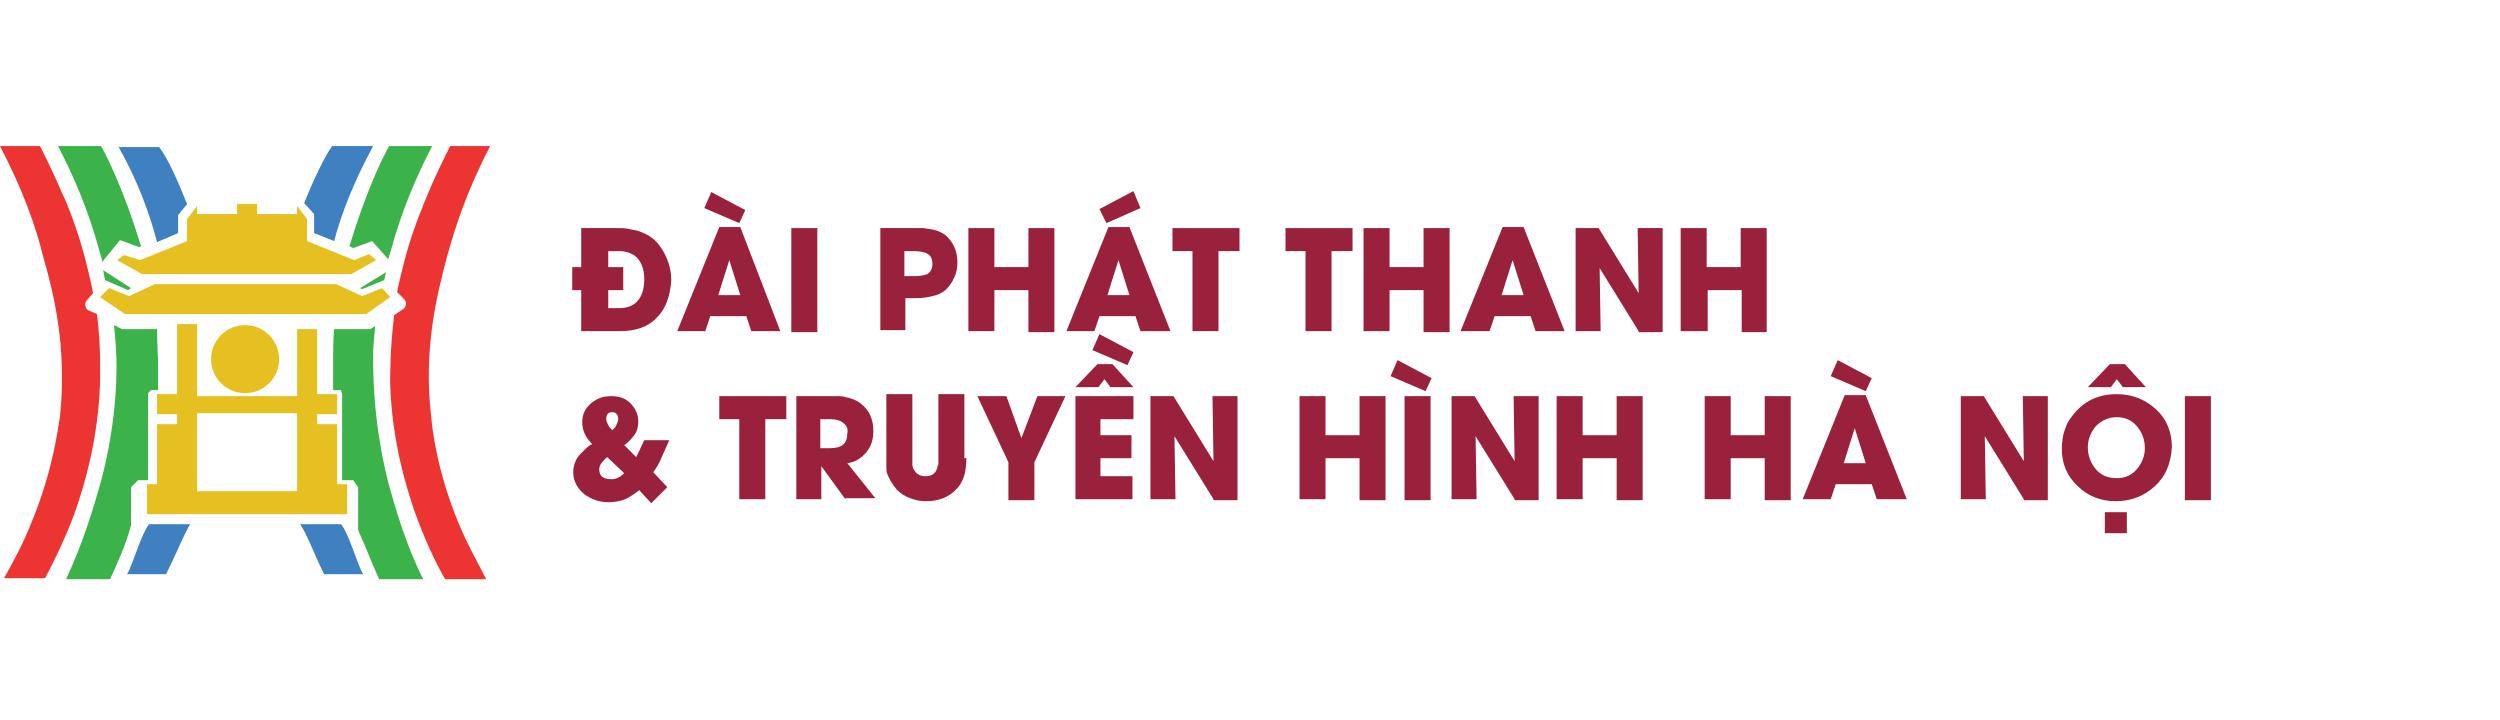 <?xml version="1.0" encoding="utf-8"?>
<!-- Generator: Adobe Illustrator 19.0.0, SVG Export Plug-In . SVG Version: 6.00 Build 0)  -->
<svg version="1.1" id="Layer_1" xmlns="http://www.w3.org/2000/svg" xmlns:xlink="http://www.w3.org/1999/xlink" x="0px" y="0px"
	 viewBox="0 0 249.9 72" style="enable-background:new 0 0 249.9 72;" xml:space="preserve">
<style type="text/css">
	.st0{opacity:0;fill:#FFFFFF;}
	.st1{fill:#E6BF20;}
	.st2{fill:#3CB24A;}
	.st3{fill:#3F80C0;}
	.st4{fill:#EC3433;}
	.st5{fill:#99213B;}
</style>
<g id="XMLID_318_">
	<rect id="XMLID_304_" x="0" y="0" class="st0" width="249.9" height="72"/>
	<g id="XMLID_15_">
		<circle id="XMLID_94_" class="st1" cx="24.5" cy="35.9" r="3.4"/>
		<polygon id="XMLID_93_" class="st1" points="18.7,21.9 18.7,24.1 14,26 12.4,25.5 11.7,26 14.2,27.4 24.6,27.4 35.1,27.4 37.6,26 
			36.9,25.4 35.4,26 30.7,24.1 30.7,21.9 29.7,20.6 29.7,21.4 25.7,21.4 25.7,20.4 23.7,20.4 23.7,21.4 19.7,21.4 19.7,20.6 		"/>
		<path id="XMLID_90_" class="st2" d="M36.2,28.9l2.2-0.9c0.1-0.3,0.1-0.5,0.2-0.8L36,28.8L36.2,28.9z"/>
		<path id="XMLID_89_" class="st3" d="M32.4,57.4h3.9c-0.6-1-1.4-4-2.2-5H30C30.7,53.4,31.4,55.4,32.4,57.4z"/>
		<path id="XMLID_87_" class="st2" d="M13.1,28.8l-2.8-1.8c0.1,0.3,0.1,0.6,0.2,1l2.3,1L13.1,28.8z"/>
		<path id="XMLID_77_" class="st3" d="M12.7,57.4h3.9c1-2,1.8-4,2.4-5h-4.1C14.1,53.4,13.3,56.4,12.7,57.4z"/>
		<path id="XMLID_67_" class="st1" d="M33.7,42.4h-2v-1h2v-2h-2v-6.5l-2,0v6.7l-10,0v-7.2h-2v7h-2v2h2v1h-2v6h-1v3h20v-3h-1V42.4z
			 M29.7,49.1l-10,0v-7.8l10,0V49.1z"/>
		<polygon id="XMLID_66_" class="st1" points="38.2,28.8 36.2,29.6 33.6,28.4 15.5,28.4 12.9,29.6 10.9,28.8 10,29.7 12.5,31.4 
			24.5,31.4 36.6,31.4 39,29.7 		"/>
		<path id="XMLID_55_" class="st2" d="M6.6,57.9H11c0.7-1.5,1.6-3.5,2.1-5.4v-3.8l0.7-0.7h1v-5.7v-0.9v-2.1l0.3-0.3h0.7
			c0-1.7,0-2.9,0-2.9s-0.1-2.1-0.1-3.2h-3.5l-0.8-0.4c0.1,1.2,0.2,2.1,0.2,2.6c0.1,1.4,0.2,6.6-1.5,13C9.4,50.6,8.3,54.3,6.6,57.9z"
			/>
		<path id="XMLID_48_" class="st2" d="M34.1,39.1l0.1,0.3v2.1v0.9V48h1.1l0.5,0.7V53h0c0.7,1.5,1.4,3.4,2.1,4.9h4.4
			c-1.8-3.6-2.8-7.2-3.5-9.7c-1.6-6.4-1.5-11.5-1.5-13c0-0.5,0.1-1.4,0.2-2.6L37,32.9h-3.6c-0.1,1.1-0.1,2.2-0.1,3.2
			c0,0.8,0,1.2,0,2.9H34.1z"/>
		<path id="XMLID_42_" class="st4" d="M41.4,51c1,2.8,2.1,5.2,3.1,6.9h4.1c-0.8-1.6-1.9-3.5-2.8-5.7c-2.1-5.1-2.6-9.3-2.7-10.6
			c-0.8-6.8,0.6-12.2,1.6-16c0.8-2.9,2-6.6,4.3-11h-4c-0.6,1.2-1.4,2.8-2.2,4.7c-0.4,1-1.5,3.5-2.3,6.5c-0.3,1.2-0.6,2.3-0.8,3.4
			l0.7,0.7c0.3,0.3,0.2,0.8-0.1,1l-0.9,0.6C39,34.8,39,37.3,39,38.4C39.2,44.2,40.6,48.6,41.4,51z"/>
		<path id="XMLID_40_" class="st4" d="M6,41.6C5.8,42.8,5.3,47,3.2,52.1c-0.9,2.3-1.9,4.1-2.8,5.7h4.1c0.9-1.7,2.1-4.1,3.1-6.9
			c0.8-2.4,2.2-6.8,2.4-12.6c0-1.1,0.1-3.6-0.3-6.9L8.8,31c-0.3-0.2-0.4-0.7-0.1-1l0.6-0.7c-0.2-1.1-0.5-2.3-0.8-3.5
			c-0.8-3-1.8-5.5-2.3-6.5c-0.8-1.9-1.6-3.5-2.2-4.7H0c2.3,4.4,3.6,8.1,4.3,11C5.4,29.4,6.7,34.7,6,41.6z"/>
		<path id="XMLID_39_" class="st2" d="M10.1,14.6H5.8c1.4,2.7,3,6.2,4.2,10.7c0.1,0.3,0.2,0.6,0.2,0.9L12,24l1.9,0.7l0.2-0.1
			c0-0.1-0.1-0.2-0.1-0.3C12.5,19.4,10.8,15.8,10.1,14.6z"/>
		<path id="XMLID_38_" class="st3" d="M11.8,14.6c2,3.5,3.2,6.9,3.9,9.6l2.1-0.9v-1.8l0.9-1.1c-0.8-2-1.9-4.6-2.8-5.7H11.8z"/>
		<path id="XMLID_36_" class="st3" d="M33.2,14.6c-0.8,1.1-2,3.7-2.8,5.7l1,1.1v1.9l2,0.8c0.7-2.7,2-6,3.9-9.5H33.2z"/>
		<path id="XMLID_35_" class="st2" d="M38.9,14.6c-0.7,1.2-2.4,4.8-3.9,9.8c0,0.1,0,0.1-0.1,0.2l0.4,0.2l1.9-0.7l1.6,1.8
			c0.1-0.2,0.1-0.4,0.2-0.6c1.2-4.5,2.8-8,4.2-10.7H38.9z"/>
	</g>
	<g id="XMLID_30_">
		<g id="XMLID_651_">
			<path id="XMLID_723_" class="st5" d="M65.7,31.7c-0.9,1-2.2,1.4-3.7,1.4h-3.9V29h-0.9v-2.3h0.9v-3.9h3.5c0.5,0,1,0,1.3,0.1
				c0.4,0.1,0.8,0.1,1.2,0.3c0.8,0.3,1.5,0.8,2,1.6c0.6,0.9,1,2,1,3.2C67,29.5,66.6,30.8,65.7,31.7z M63.8,25.9
				c-0.4-0.5-1.1-0.8-1.9-0.8h-1.1v1.6h1.5V29h-1.5v1.8h1.1c0.9,0,1.5-0.3,1.9-0.8c0.4-0.5,0.6-1.2,0.6-2.1
				C64.4,27.1,64.2,26.4,63.8,25.9z"/>
			<path id="XMLID_719_" class="st5" d="M75.1,33.1l-0.5-1.5H71l-0.5,1.5h-2.8l4.2-10.4h2.1L78,33.1H75.1z M73.9,22.3l-3.5-1.5
				l0.7-1.6l3.4,1.8L73.9,22.3z M72.9,26L72.9,26l-1.1,3.5h2.2L72.9,26z"/>
			<path id="XMLID_717_" class="st5" d="M79.1,33.1V22.8h2.6v10.4H79.1z"/>
			<path id="XMLID_714_" class="st5" d="M95.4,27.7c-0.2,0.5-0.5,0.9-0.8,1.2c-0.4,0.4-0.9,0.6-1.4,0.7c-0.4,0.1-0.9,0.2-1.6,0.2
				h-1.1v3.2h-2.5V22.8h3.4c0.3,0,0.6,0,0.8,0c0.3,0,0.6,0.1,0.8,0.1c0.6,0.1,1.1,0.3,1.5,0.6c0.8,0.7,1.2,1.6,1.2,2.7
				C95.7,26.8,95.6,27.3,95.4,27.7z M92.6,25.3c-0.3-0.1-0.7-0.2-1.2-0.2h-1v2.5h1.1c0.5,0,0.9-0.1,1.2-0.2c0.3-0.2,0.5-0.5,0.5-1
				C93.2,25.8,93,25.5,92.6,25.3z"/>
			<path id="XMLID_712_" class="st5" d="M102.8,33.1V29h-3.4v4.1h-2.6V22.8h2.6v3.9h3.4v-3.9h2.6v10.4H102.8z"/>
			<path id="XMLID_708_" class="st5" d="M114,33.1l-0.5-1.5h-3.6l-0.5,1.5h-2.8l4.2-10.4h2.1l4.1,10.4H114z M110.6,22.3l-0.7-1.4
				l3.4-1.8l0.7,1.7L110.6,22.3z M111.8,26L111.8,26l-1.1,3.5h2.2L111.8,26z"/>
			<path id="XMLID_706_" class="st5" d="M121.8,25.1v8h-2.6v-8h-2v-2.3h6.7v2.3H121.8z"/>
			<path id="XMLID_704_" class="st5" d="M133.1,25.1v8h-2.6v-8h-2v-2.3h6.7v2.3H133.1z"/>
			<path id="XMLID_702_" class="st5" d="M142.3,33.1V29h-3.4v4.1h-2.6V22.8h2.6v3.9h3.4v-3.9h2.6v10.4H142.3z"/>
			<path id="XMLID_699_" class="st5" d="M153.5,33.1l-0.5-1.5h-3.6l-0.5,1.5H146l4.2-10.4h2.1l4.1,10.4H153.5z M151.2,26L151.2,26
				l-1.1,3.5h2.2L151.2,26z"/>
			<path id="XMLID_697_" class="st5" d="M163.8,33.1l-3.9-6.3l0,0l0.1,6.3h-2.5V22.8h2.3l4,6.5l0,0l-0.1-6.5h2.5v10.4H163.8z"/>
			<path id="XMLID_695_" class="st5" d="M174.1,33.1V29h-3.4v4.1H168V22.8h2.6v3.9h3.4v-3.9h2.6v10.4H174.1z"/>
			<path id="XMLID_691_" class="st5" d="M66.1,45.8c-0.2,0.5-0.5,1-0.8,1.4l1.4,1.5l-1.6,1.6l-1.2-1.3c-0.5,0.4-1,0.7-1.4,0.9
				c-0.5,0.2-1.1,0.3-1.7,0.3c-0.9,0-1.7-0.3-2.4-0.8c-0.7-0.6-1.1-1.3-1.1-2.2c0-0.6,0.2-1.2,0.6-1.7c0.2-0.2,0.4-0.4,0.6-0.6
				c0.2-0.2,0.4-0.4,0.7-0.5c-0.7-0.7-1-1.4-1-2.2c0-0.8,0.3-1.4,0.9-1.9c0.6-0.5,1.2-0.7,2-0.7c0.8,0,1.4,0.2,1.9,0.7
				c0.5,0.5,0.8,1.1,0.8,1.8c0,0.5-0.1,1-0.4,1.4c-0.2,0.3-0.6,0.7-1,1l1.2,1.2l0.8-1.7h2.5L66.1,45.8z M60.7,45.7
				c-0.3,0.2-0.4,0.4-0.5,0.5c-0.2,0.2-0.3,0.5-0.3,0.7c0,0.7,0.4,1,1.2,1c0.5,0,0.9-0.2,1.3-0.6L60.7,45.7z M61.2,41.2
				c-0.4,0-0.6,0.2-0.6,0.7c0,0.2,0.1,0.4,0.2,0.6c0.1,0.2,0.2,0.3,0.4,0.5c0.1-0.1,0.2-0.2,0.2-0.2c0.1-0.1,0.2-0.2,0.2-0.3
				c0.1-0.2,0.2-0.4,0.2-0.6C61.8,41.5,61.6,41.2,61.2,41.2z"/>
			<path id="XMLID_689_" class="st5" d="M76.5,41.9v8h-2.6v-8h-2v-2.3h6.7v2.3H76.5z"/>
			<path id="XMLID_686_" class="st5" d="M84.5,49.9l-2.4-3.3h0v3.3h-2.5V39.6h3.3c0.3,0,0.6,0,0.8,0c0.3,0,0.6,0,0.8,0.1
				c0.6,0.1,1.1,0.3,1.5,0.6c0.9,0.7,1.3,1.6,1.3,2.8c0,0.8-0.2,1.5-0.7,2.1c-0.5,0.6-1.1,1-1.9,1.1l2.8,3.5H84.5z M84.2,42.2
				c-0.3-0.2-0.7-0.3-1.2-0.3h-1v2.9H83c1.2,0,1.7-0.5,1.7-1.5C84.8,42.8,84.6,42.5,84.2,42.2z"/>
			<path id="XMLID_684_" class="st5" d="M96.6,45.8c0,0.7-0.1,1.3-0.2,1.7c-0.2,0.6-0.4,1-0.9,1.5c-0.7,0.7-1.7,1.1-2.9,1.1
				c-0.6,0-1.1-0.1-1.6-0.3c-0.6-0.2-1-0.5-1.4-0.9c-0.4-0.5-0.7-1-0.9-1.5c-0.1-0.2-0.1-0.5-0.1-0.8c0-0.2,0-0.5,0-0.9v-6.3h2.6
				v6.3c0,0.3,0,0.5,0,0.7c0,0.3,0.1,0.5,0.2,0.6c0.2,0.4,0.6,0.6,1.1,0.6c0.6,0,0.9-0.2,1.1-0.6c0.1-0.2,0.1-0.4,0.2-0.6
				c0-0.2,0-0.4,0-0.7v-6.3h2.6V45.8z"/>
			<path id="XMLID_682_" class="st5" d="M103.4,46.2v3.8h-2.6v-3.8l-3.1-6.6h2.9l1.5,4.2l1.6-4.2h2.8L103.4,46.2z"/>
			<path id="XMLID_678_" class="st5" d="M111,38.7l-0.6-0.8l-0.6,0.8h-2.3l2.2-2.3h1.5l2.1,2.3H111z M107.5,49.9V39.6h5.8v2.3H110
				v1.6h3.1v2.3H110v1.8h3.2v2.3H107.5z M112.7,36.5l-3.5-1.5l0.7-1.6l3.4,1.8L112.7,36.5z"/>
			<path id="XMLID_676_" class="st5" d="M121.3,49.9l-3.9-6.3l0,0l0.1,6.3h-2.5V39.6h2.3l4,6.5l0,0l-0.1-6.5h2.5v10.4H121.3z"/>
			<path id="XMLID_674_" class="st5" d="M135.9,49.9v-4.1h-3.4v4.1h-2.6V39.6h2.6v3.9h3.4v-3.9h2.6v10.4H135.9z"/>
			<path id="XMLID_671_" class="st5" d="M142.5,39.1l-3.5-1.5l0.7-1.6l3.4,1.8L142.5,39.1z M140.4,49.9V39.6h2.6v10.4H140.4z"/>
			<path id="XMLID_669_" class="st5" d="M151.4,49.9l-3.9-6.3l0,0l0.1,6.3h-2.5V39.6h2.3l4,6.5l0,0l-0.1-6.5h2.5v10.4H151.4z"/>
			<path id="XMLID_667_" class="st5" d="M161.6,49.9v-4.1h-3.4v4.1h-2.6V39.6h2.6v3.9h3.4v-3.9h2.6v10.4H161.6z"/>
			<path id="XMLID_665_" class="st5" d="M176.4,49.9v-4.1h-3.4v4.1h-2.6V39.6h2.6v3.9h3.4v-3.9h2.6v10.4H176.4z"/>
			<path id="XMLID_661_" class="st5" d="M187.6,49.9l-0.5-1.5h-3.6l-0.5,1.5h-2.8l4.2-10.4h2.1l4.1,10.4H187.6z M186.5,39.1
				l-3.5-1.5l0.7-1.6l3.4,1.8L186.5,39.1z M185.4,42.8L185.4,42.8l-1.1,3.5h2.2L185.4,42.8z"/>
			<path id="XMLID_659_" class="st5" d="M202.3,49.9l-3.9-6.3l0,0l0.1,6.3h-2.5V39.6h2.3l4,6.5l0,0l-0.1-6.5h2.5v10.4H202.3z"/>
			<path id="XMLID_654_" class="st5" d="M215.4,48.6c-1.1,1-2.4,1.5-3.9,1.5c-1.5,0-2.8-0.5-3.8-1.5c-1.1-1-1.6-2.3-1.6-3.7
				c0-0.8,0.1-1.5,0.4-2.2c0.1-0.4,0.4-0.8,0.7-1.2c1.1-1.4,2.5-2.1,4.4-2.1c1.5,0,2.8,0.5,3.9,1.5c1.1,1,1.6,2.3,1.6,3.8
				C217,46.3,216.5,47.6,215.4,48.6z M212.2,38.7l-0.6-0.8l-0.6,0.8h-2.3l2.2-2.3h1.5l2.1,2.3H212.2z M213.6,42.6
				c-0.5-0.6-1.2-0.9-2-0.9c-0.8,0-1.5,0.3-2.1,0.9c-0.5,0.6-0.8,1.3-0.8,2.1c0,0.9,0.3,1.6,0.8,2.2c0.5,0.6,1.2,0.9,2.1,0.9
				c0.8,0,1.5-0.3,2-0.9c0.5-0.6,0.8-1.3,0.8-2.1C214.4,43.9,214.1,43.2,213.6,42.6z M210.4,53.3v-2.1h2.2v2.1H210.4z"/>
			<path id="XMLID_652_" class="st5" d="M218.4,49.9V39.6h2.6v10.4H218.4z"/>
		</g>
	</g>
</g>
</svg>
